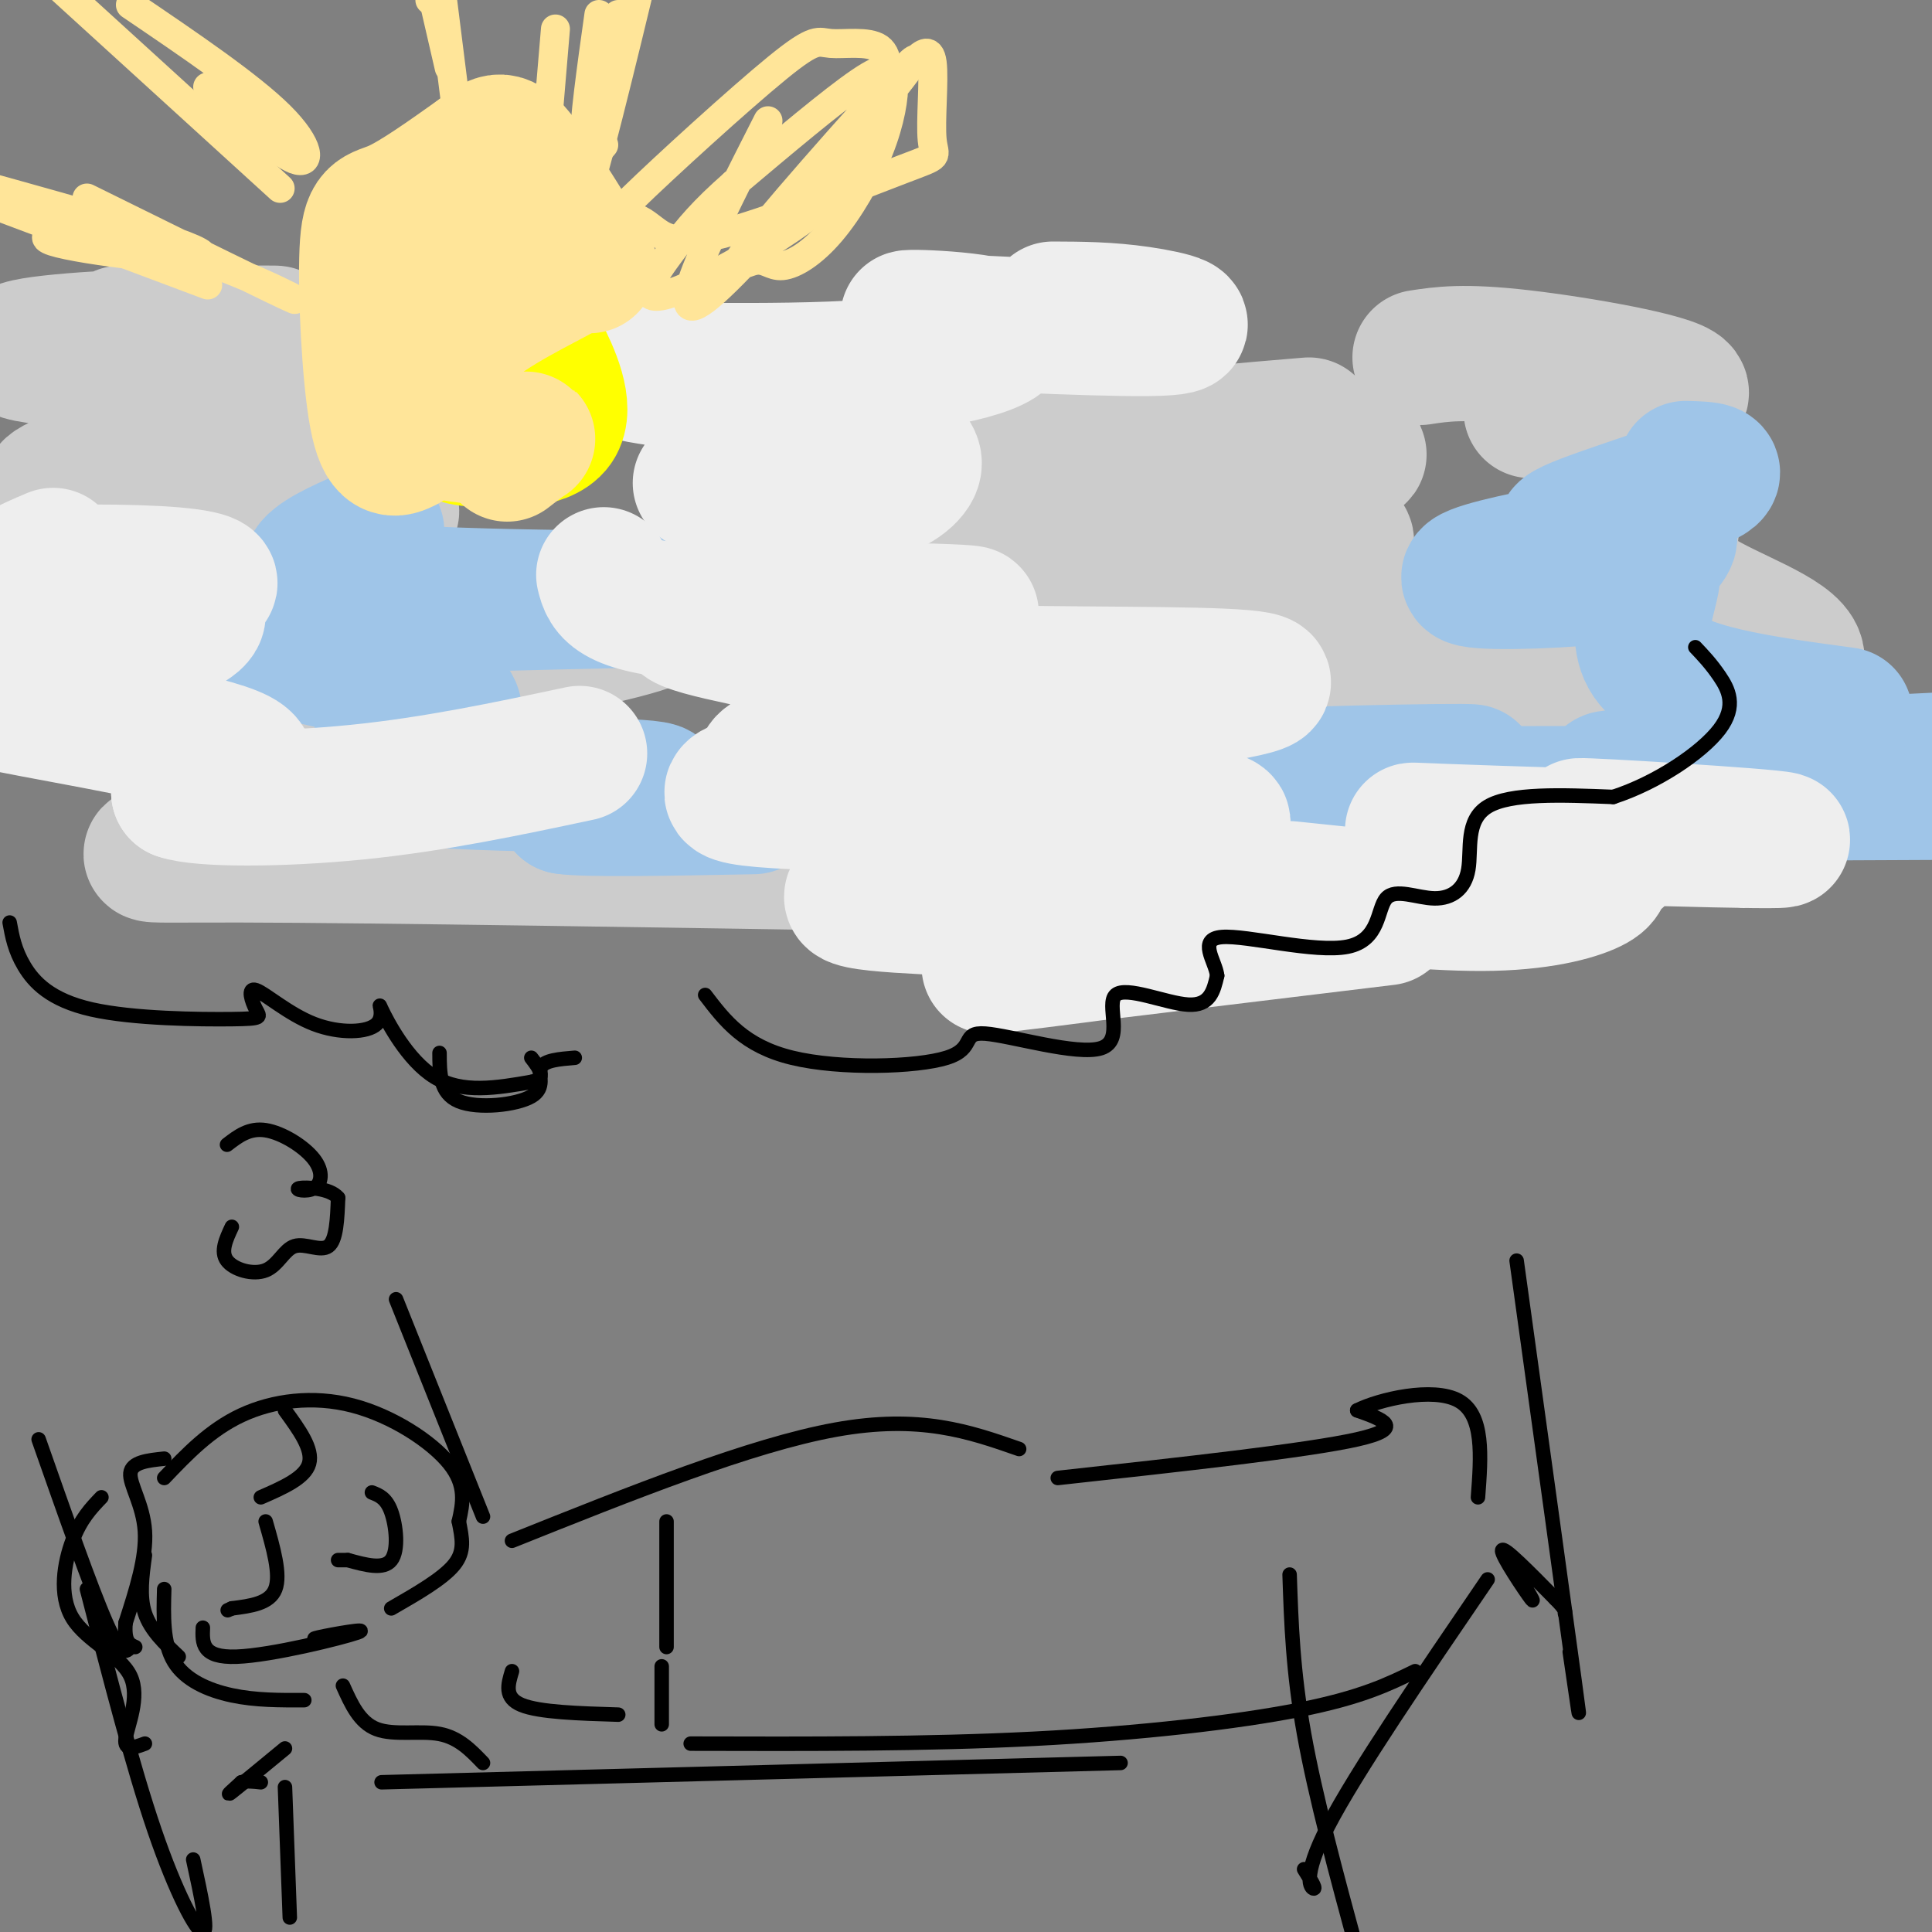 <svg viewBox='0 0 400 400' version='1.1' xmlns='http://www.w3.org/2000/svg' xmlns:xlink='http://www.w3.org/1999/xlink'><rect x="0" y="0" width="400" height="400" fill="#808080" stroke="none"/><g fill='none' stroke='rgb(0,0,0)' stroke-width='3' stroke-linecap='round' stroke-linejoin='round'><path d='M34,306c4.744,-4.982 9.488,-9.964 16,-13c6.512,-3.036 14.792,-4.125 23,-2c8.208,2.125 16.345,7.464 20,12c3.655,4.536 2.827,8.268 2,12'/><path d='M95,315c0.667,3.467 1.333,6.133 -1,9c-2.333,2.867 -7.667,5.933 -13,9'/><path d='M59,292c2.917,4.000 5.833,8.000 5,11c-0.833,3.000 -5.417,5.000 -10,7'/><path d='M55,315c1.583,5.500 3.167,11.000 2,14c-1.167,3.000 -5.083,3.500 -9,4'/><path d='M48,333c-1.500,0.667 -0.750,0.333 0,0'/><path d='M77,309c1.489,0.578 2.978,1.156 4,4c1.022,2.844 1.578,7.956 0,10c-1.578,2.044 -5.289,1.022 -9,0'/><path d='M72,323c-1.833,0.000 -1.917,0.000 -2,0'/><path d='M34,329c-0.156,5.578 -0.311,11.156 2,15c2.311,3.844 7.089,5.956 12,7c4.911,1.044 9.956,1.022 15,1'/><path d='M42,337c-0.131,3.131 -0.262,6.262 7,6c7.262,-0.262 21.917,-3.917 25,-5c3.083,-1.083 -5.405,0.405 -8,1c-2.595,0.595 0.702,0.298 4,0'/><path d='M21,310c-2.158,2.254 -4.316,4.507 -6,9c-1.684,4.493 -2.895,11.225 0,16c2.895,4.775 9.895,7.593 12,12c2.105,4.407 -0.684,10.402 -1,13c-0.316,2.598 1.842,1.799 4,1'/><path d='M71,349c1.711,3.822 3.422,7.644 7,9c3.578,1.356 9.022,0.244 13,1c3.978,0.756 6.489,3.378 9,6'/><path d='M106,319c24.750,-9.917 49.500,-19.833 67,-23c17.500,-3.167 27.750,0.417 38,4'/><path d='M138,315c0.000,0.000 0.000,26.000 0,26'/><path d='M219,306c25.833,-2.833 51.667,-5.667 62,-8c10.333,-2.333 5.167,-4.167 0,-6'/><path d='M281,292c4.489,-2.267 15.711,-4.933 21,-2c5.289,2.933 4.644,11.467 4,20'/><path d='M313,324c2.600,4.289 5.200,8.578 4,7c-1.200,-1.578 -6.200,-9.022 -6,-10c0.200,-0.978 5.600,4.511 11,10'/><path d='M322,331c2.167,2.167 2.083,2.583 2,3'/><path d='M143,361c24.400,0.067 48.800,0.133 71,-1c22.200,-1.133 42.200,-3.467 55,-6c12.800,-2.533 18.400,-5.267 24,-8'/><path d='M314,261c5.083,36.750 10.167,73.500 12,87c1.833,13.500 0.417,3.750 -1,-6'/><path d='M308,327c-13.644,20.000 -27.289,40.000 -33,51c-5.711,11.000 -3.489,13.000 -3,13c0.489,-0.000 -0.756,-2.000 -2,-4'/><path d='M267,326c0.333,10.000 0.667,20.000 3,33c2.333,13.000 6.667,29.000 11,45'/><path d='M18,329c4.756,18.444 9.511,36.889 14,50c4.489,13.111 8.711,20.889 10,21c1.289,0.111 -0.356,-7.444 -2,-15'/><path d='M8,298c5.417,15.417 10.833,30.833 14,38c3.167,7.167 4.083,6.083 5,5'/><path d='M82,269c0.000,0.000 18.000,45.000 18,45'/></g>
<g fill='none' stroke='rgb(204,204,204)' stroke-width='28' stroke-linecap='round' stroke-linejoin='round'><path d='M25,69c16.421,-0.023 32.842,-0.046 32,0c-0.842,0.046 -18.948,0.160 -34,1c-15.052,0.840 -27.049,2.406 -13,4c14.049,1.594 54.143,3.217 55,8c0.857,4.783 -37.523,12.725 -50,17c-12.477,4.275 0.948,4.882 21,5c20.052,0.118 46.729,-0.252 45,2c-1.729,2.252 -31.865,7.126 -62,12'/><path d='M19,118c-8.595,2.173 0.919,1.607 -1,3c-1.919,1.393 -15.269,4.746 14,5c29.269,0.254 101.159,-2.591 105,1c3.841,3.591 -60.365,13.619 -84,18c-23.635,4.381 -6.698,3.116 0,4c6.698,0.884 3.157,3.916 14,4c10.843,0.084 36.071,-2.782 33,1c-3.071,3.782 -34.442,14.210 -53,19c-18.558,4.790 -24.302,3.940 3,4c27.302,0.060 87.651,1.030 148,2'/><path d='M189,141c-0.646,2.098 -1.292,4.196 0,6c1.292,1.804 4.521,3.315 10,4c5.479,0.685 13.206,0.544 22,1c8.794,0.456 18.653,1.510 34,0c15.347,-1.510 36.182,-5.584 43,-8c6.818,-2.416 -0.380,-3.174 -2,-4c-1.620,-0.826 2.338,-1.722 -27,-4c-29.338,-2.278 -91.972,-5.940 -87,-7c4.972,-1.060 77.550,0.482 100,0c22.450,-0.482 -5.230,-2.989 -34,-4c-28.770,-1.011 -58.631,-0.525 -58,0c0.631,0.525 31.755,1.091 51,0c19.245,-1.091 26.612,-3.839 30,-6c3.388,-2.161 2.797,-3.736 5,-5c2.203,-1.264 7.201,-2.218 -6,-5c-13.201,-2.782 -44.600,-7.391 -76,-12'/><path d='M194,97c3.250,-2.211 49.376,-1.737 71,-2c21.624,-0.263 18.745,-1.263 9,-2c-9.745,-0.737 -26.356,-1.211 -28,-2c-1.644,-0.789 11.678,-1.895 25,-3'/><path d='M268,114c-0.820,-0.024 -1.641,-0.047 0,4c1.641,4.047 5.743,12.165 17,16c11.257,3.835 29.668,3.388 40,2c10.332,-1.388 12.584,-3.716 4,-4c-8.584,-0.284 -28.003,1.476 -38,3c-9.997,1.524 -10.571,2.812 -13,5c-2.429,2.188 -6.712,5.277 5,7c11.712,1.723 39.418,2.080 59,0c19.582,-2.080 31.041,-6.599 30,-11c-1.041,-4.401 -14.583,-8.686 -21,-13c-6.417,-4.314 -5.708,-8.657 -5,-13'/><path d='M317,85c16.289,-0.911 32.578,-1.822 31,-4c-1.578,-2.178 -21.022,-5.622 -33,-7c-11.978,-1.378 -16.489,-0.689 -21,0'/></g>
<g fill='none' stroke='rgb(159,197,232)' stroke-width='28' stroke-linecap='round' stroke-linejoin='round'><path d='M78,110c-11.454,4.893 -22.909,9.786 -3,12c19.909,2.214 71.181,1.749 66,2c-5.181,0.251 -66.815,1.217 -90,3c-23.185,1.783 -7.920,4.384 9,8c16.920,3.616 35.494,8.248 34,13c-1.494,4.752 -23.056,9.626 -16,12c7.056,2.374 42.730,2.250 54,3c11.270,0.750 -1.865,2.375 -15,4'/><path d='M117,167c4.000,0.667 21.500,0.333 39,0'/><path d='M177,148c-4.727,3.242 -9.453,6.483 8,8c17.453,1.517 57.086,1.309 59,1c1.914,-0.309 -33.891,-0.719 -46,0c-12.109,0.719 -0.523,2.568 -1,4c-0.477,1.432 -13.017,2.447 11,2c24.017,-0.447 84.592,-2.357 95,-3c10.408,-0.643 -29.352,-0.019 -49,1c-19.648,1.019 -19.185,2.434 10,3c29.185,0.566 87.093,0.283 145,0'/><path d='M371,161c-21.667,0.333 -43.333,0.667 -37,0c6.333,-0.667 40.667,-2.333 75,-4'/><path d='M382,148c-17.394,-2.342 -34.787,-4.684 -40,-11c-5.213,-6.316 1.755,-16.607 0,-21c-1.755,-4.393 -12.232,-2.890 -22,-1c-9.768,1.890 -18.828,4.166 -15,5c3.828,0.834 20.543,0.227 29,-1c8.457,-1.227 8.656,-3.075 10,-5c1.344,-1.925 3.835,-3.928 -2,-4c-5.835,-0.072 -19.994,1.788 -18,0c1.994,-1.788 20.141,-7.225 27,-10c6.859,-2.775 2.429,-2.887 -2,-3'/></g>
<g fill='none' stroke='rgb(238,238,238)' stroke-width='28' stroke-linecap='round' stroke-linejoin='round'><path d='M11,115c-5.543,2.337 -11.087,4.674 -5,6c6.087,1.326 23.804,1.640 32,1c8.196,-0.640 6.870,-2.235 -2,-3c-8.870,-0.765 -25.284,-0.699 -34,0c-8.716,0.699 -9.734,2.033 2,3c11.734,0.967 36.219,1.569 37,5c0.781,3.431 -22.141,9.693 -35,13c-12.859,3.307 -15.654,3.660 -4,6c11.654,2.340 37.758,6.669 46,10c8.242,3.331 -1.379,5.666 -11,8'/><path d='M37,164c4.467,1.600 21.133,1.600 37,0c15.867,-1.600 30.933,-4.800 46,-8'/><path d='M125,119c0.839,3.335 1.678,6.670 21,8c19.322,1.330 57.128,0.655 55,0c-2.128,-0.655 -44.189,-1.290 -56,0c-11.811,1.290 6.628,4.504 18,7c11.372,2.496 15.677,4.273 32,5c16.323,0.727 44.663,0.405 58,1c13.337,0.595 11.670,2.106 -9,5c-20.670,2.894 -60.343,7.170 -76,10c-15.657,2.830 -7.298,4.214 -10,6c-2.702,1.786 -16.467,3.974 7,5c23.467,1.026 84.164,0.892 88,4c3.836,3.108 -49.190,9.460 -68,13c-18.810,3.540 -3.405,4.270 12,5'/><path d='M197,188c20.643,0.798 66.250,0.292 64,3c-2.250,2.708 -52.357,8.631 -56,9c-3.643,0.369 39.179,-4.815 82,-10'/><path d='M267,184c15.394,1.634 30.787,3.268 42,3c11.213,-0.268 18.244,-2.439 21,-4c2.756,-1.561 1.235,-2.512 3,-4c1.765,-1.488 6.815,-3.512 -6,-5c-12.815,-1.488 -43.497,-2.440 -32,-2c11.497,0.440 65.172,2.272 73,2c7.828,-0.272 -30.192,-2.649 -39,-3c-8.808,-0.351 11.596,1.325 32,3'/><path d='M145,100c11.576,1.845 23.152,3.690 31,3c7.848,-0.690 11.968,-3.915 13,-6c1.032,-2.085 -1.024,-3.031 -2,-5c-0.976,-1.969 -0.873,-4.961 -15,-8c-14.127,-3.039 -42.483,-6.124 -42,-7c0.483,-0.876 29.807,0.459 50,-1c20.193,-1.459 31.256,-5.711 27,-8c-4.256,-2.289 -23.832,-2.613 -18,-2c5.832,0.613 37.070,2.165 49,2c11.930,-0.165 4.551,-2.047 -2,-3c-6.551,-0.953 -12.276,-0.976 -18,-1'/></g>
<g fill='none' stroke='rgb(255,255,0)' stroke-width='28' stroke-linecap='round' stroke-linejoin='round'><path d='M96,61c-2.276,0.112 -4.552,0.225 -6,3c-1.448,2.775 -2.067,8.213 0,11c2.067,2.787 6.821,2.924 9,0c2.179,-2.924 1.785,-8.910 1,-12c-0.785,-3.090 -1.959,-3.285 -4,-3c-2.041,0.285 -4.948,1.048 -6,6c-1.052,4.952 -0.249,14.092 1,19c1.249,4.908 2.942,5.583 8,6c5.058,0.417 13.479,0.576 16,-3c2.521,-3.576 -0.860,-10.886 -3,-15c-2.140,-4.114 -3.040,-5.033 -5,-5c-1.960,0.033 -4.980,1.016 -8,2'/><path d='M99,70c-1.059,6.070 0.293,20.246 0,19c-0.293,-1.246 -2.233,-17.912 -2,-25c0.233,-7.088 2.638,-4.596 5,-3c2.362,1.596 4.681,2.298 7,3'/><path d='M109,64c1.583,1.940 2.042,5.292 1,3c-1.042,-2.292 -3.583,-10.226 -4,-12c-0.417,-1.774 1.292,2.613 3,7'/></g>
<g fill='none' stroke='rgb(255,229,153)' stroke-width='28' stroke-linecap='round' stroke-linejoin='round'><path d='M93,56c-4.735,-0.027 -9.470,-0.054 -11,9c-1.530,9.054 0.147,27.190 1,24c0.853,-3.190 0.884,-27.705 2,-38c1.116,-10.295 3.319,-6.370 7,-5c3.681,1.370 8.841,0.185 14,-1'/><path d='M106,45c3.333,1.333 4.667,5.167 6,9'/><path d='M115,54c3.096,-0.247 6.191,-0.494 2,2c-4.191,2.494 -15.670,7.730 -21,13c-5.330,5.270 -4.512,10.573 -5,14c-0.488,3.427 -2.282,4.979 0,6c2.282,1.021 8.641,1.510 15,2'/><path d='M106,91c3.178,0.178 3.622,-0.378 3,0c-0.622,0.378 -2.311,1.689 -4,3'/><path d='M84,92c-2.232,1.107 -4.464,2.214 -6,-6c-1.536,-8.214 -2.375,-25.750 -2,-34c0.375,-8.250 1.964,-7.214 6,-9c4.036,-1.786 10.518,-6.393 17,-11'/><path d='M99,32c3.756,-2.733 4.644,-4.067 8,0c3.356,4.067 9.178,13.533 15,23'/></g>
<g fill='none' stroke='rgb(255,229,153)' stroke-width='6' stroke-linecap='round' stroke-linejoin='round'><path d='M58,39c0.000,0.000 -45.000,-41.000 -45,-41'/><path d='M27,1c12.356,8.378 24.711,16.756 31,23c6.289,6.244 6.511,10.356 3,9c-3.511,-1.356 -10.756,-8.178 -18,-15'/><path d='M43,59c0.000,0.000 -48.000,-18.000 -48,-18'/><path d='M18,41c20.356,10.043 40.711,20.086 43,21c2.289,0.914 -13.490,-7.301 -28,-11c-14.510,-3.699 -27.753,-2.880 -22,-1c5.753,1.880 30.501,4.823 31,3c0.499,-1.823 -23.250,-8.411 -47,-15'/><path d='M89,0c0.000,0.000 0.000,-1.000 0,-1'/><path d='M96,29c0.417,5.333 0.833,10.667 0,5c-0.833,-5.667 -2.917,-22.333 -5,-39'/><path d='M90,1c0.000,0.000 3.000,13.000 3,13'/><path d='M115,6c-1.711,20.067 -3.422,40.133 -3,49c0.422,8.867 2.978,6.533 7,-6c4.022,-12.533 9.511,-35.267 15,-58'/><path d='M128,3c-1.511,3.133 -3.022,6.267 -3,9c0.022,2.733 1.578,5.067 3,2c1.422,-3.067 2.711,-11.533 4,-20'/><path d='M124,3c-1.583,11.250 -3.167,22.500 -3,27c0.167,4.500 2.083,2.250 4,0'/><path d='M159,25c-11.241,22.128 -22.483,44.255 -13,37c9.483,-7.255 39.690,-43.894 43,-49c3.310,-5.106 -20.277,21.320 -30,33c-9.723,11.680 -5.580,8.613 -3,8c2.580,-0.613 3.599,1.229 6,1c2.401,-0.229 6.185,-2.528 10,-7c3.815,-4.472 7.662,-11.116 10,-17c2.338,-5.884 3.168,-11.007 3,-14c-0.168,-2.993 -1.334,-3.855 -7,0c-5.666,3.855 -15.833,12.428 -26,21'/><path d='M152,38c-6.399,5.623 -9.398,9.179 -13,14c-3.602,4.821 -7.809,10.905 -1,9c6.809,-1.905 24.633,-11.800 34,-20c9.367,-8.200 10.277,-14.705 11,-20c0.723,-5.295 1.259,-9.380 -1,-11c-2.259,-1.620 -7.314,-0.776 -10,-1c-2.686,-0.224 -3.003,-1.515 -11,5c-7.997,6.515 -23.674,20.837 -30,27c-6.326,6.163 -3.301,4.167 -1,4c2.301,-0.167 3.877,1.493 6,3c2.123,1.507 4.793,2.860 15,0c10.207,-2.860 27.952,-9.931 36,-13c8.048,-3.069 6.397,-2.134 6,-6c-0.397,-3.866 0.458,-12.533 0,-16c-0.458,-3.467 -2.229,-1.733 -4,0'/></g>
<g fill='none' stroke='rgb(0,0,0)' stroke-width='3' stroke-linecap='round' stroke-linejoin='round'><path d='M59,362c-4.750,3.917 -9.500,7.833 -11,9c-1.500,1.167 0.250,-0.417 2,-2'/><path d='M50,369c1.000,-0.333 2.500,-0.167 4,0'/><path d='M59,370c0.000,0.000 1.000,27.000 1,27'/><path d='M79,369c0.000,0.000 153.000,-4.000 153,-4'/><path d='M48,254c-1.199,2.565 -2.399,5.129 -1,7c1.399,1.871 5.396,3.048 8,2c2.604,-1.048 3.817,-4.321 6,-5c2.183,-0.679 5.338,1.234 7,0c1.662,-1.234 1.831,-5.617 2,-10'/><path d='M70,248c-1.649,-2.069 -6.771,-2.242 -8,-2c-1.229,0.242 1.433,0.900 3,0c1.567,-0.900 2.037,-3.358 0,-6c-2.037,-2.642 -6.582,-5.469 -10,-6c-3.418,-0.531 -5.709,1.235 -8,3'/><path d='M2,191c0.517,2.849 1.034,5.698 3,9c1.966,3.302 5.382,7.057 14,9c8.618,1.943 22.439,2.075 29,2c6.561,-0.075 5.863,-0.357 5,-2c-0.863,-1.643 -1.890,-4.648 0,-4c1.890,0.648 6.697,4.950 12,7c5.303,2.050 11.102,1.848 13,0c1.898,-1.848 -0.104,-5.344 1,-3c1.104,2.344 5.316,10.527 11,14c5.684,3.473 12.842,2.237 20,1'/><path d='M110,224c3.333,-0.667 1.667,-2.833 0,-5'/><path d='M146,206c4.030,5.293 8.060,10.585 18,13c9.940,2.415 25.790,1.952 32,0c6.210,-1.952 2.780,-5.393 8,-5c5.220,0.393 19.090,4.621 24,3c4.910,-1.621 0.860,-9.090 3,-11c2.140,-1.910 10.468,1.740 15,2c4.532,0.260 5.266,-2.870 6,-6'/><path d='M252,202c-0.328,-3.027 -4.149,-7.596 1,-8c5.149,-0.404 19.266,3.355 26,2c6.734,-1.355 6.083,-7.824 8,-10c1.917,-2.176 6.400,-0.057 10,0c3.600,0.057 6.315,-1.946 7,-6c0.685,-4.054 -0.662,-10.158 4,-13c4.662,-2.842 15.331,-2.421 26,-2'/><path d='M334,165c8.940,-2.893 18.292,-9.125 22,-14c3.708,-4.875 1.774,-8.393 0,-11c-1.774,-2.607 -3.387,-4.304 -5,-6'/><path d='M91,218c0.012,4.173 0.024,8.345 4,10c3.976,1.655 11.917,0.792 15,-1c3.083,-1.792 1.310,-4.512 2,-6c0.690,-1.488 3.845,-1.744 7,-2'/><path d='M34,302c-3.378,0.356 -6.756,0.711 -7,3c-0.244,2.289 2.644,6.511 3,12c0.356,5.489 -1.822,12.244 -4,19'/><path d='M26,336c-0.333,4.000 0.833,4.500 2,5'/><path d='M30,322c-0.583,4.250 -1.167,8.500 0,12c1.167,3.500 4.083,6.250 7,9'/><path d='M106,346c-0.833,2.750 -1.667,5.500 2,7c3.667,1.500 11.833,1.750 20,2'/><path d='M137,345c0.000,0.000 0.000,12.000 0,12'/></g>
</svg>